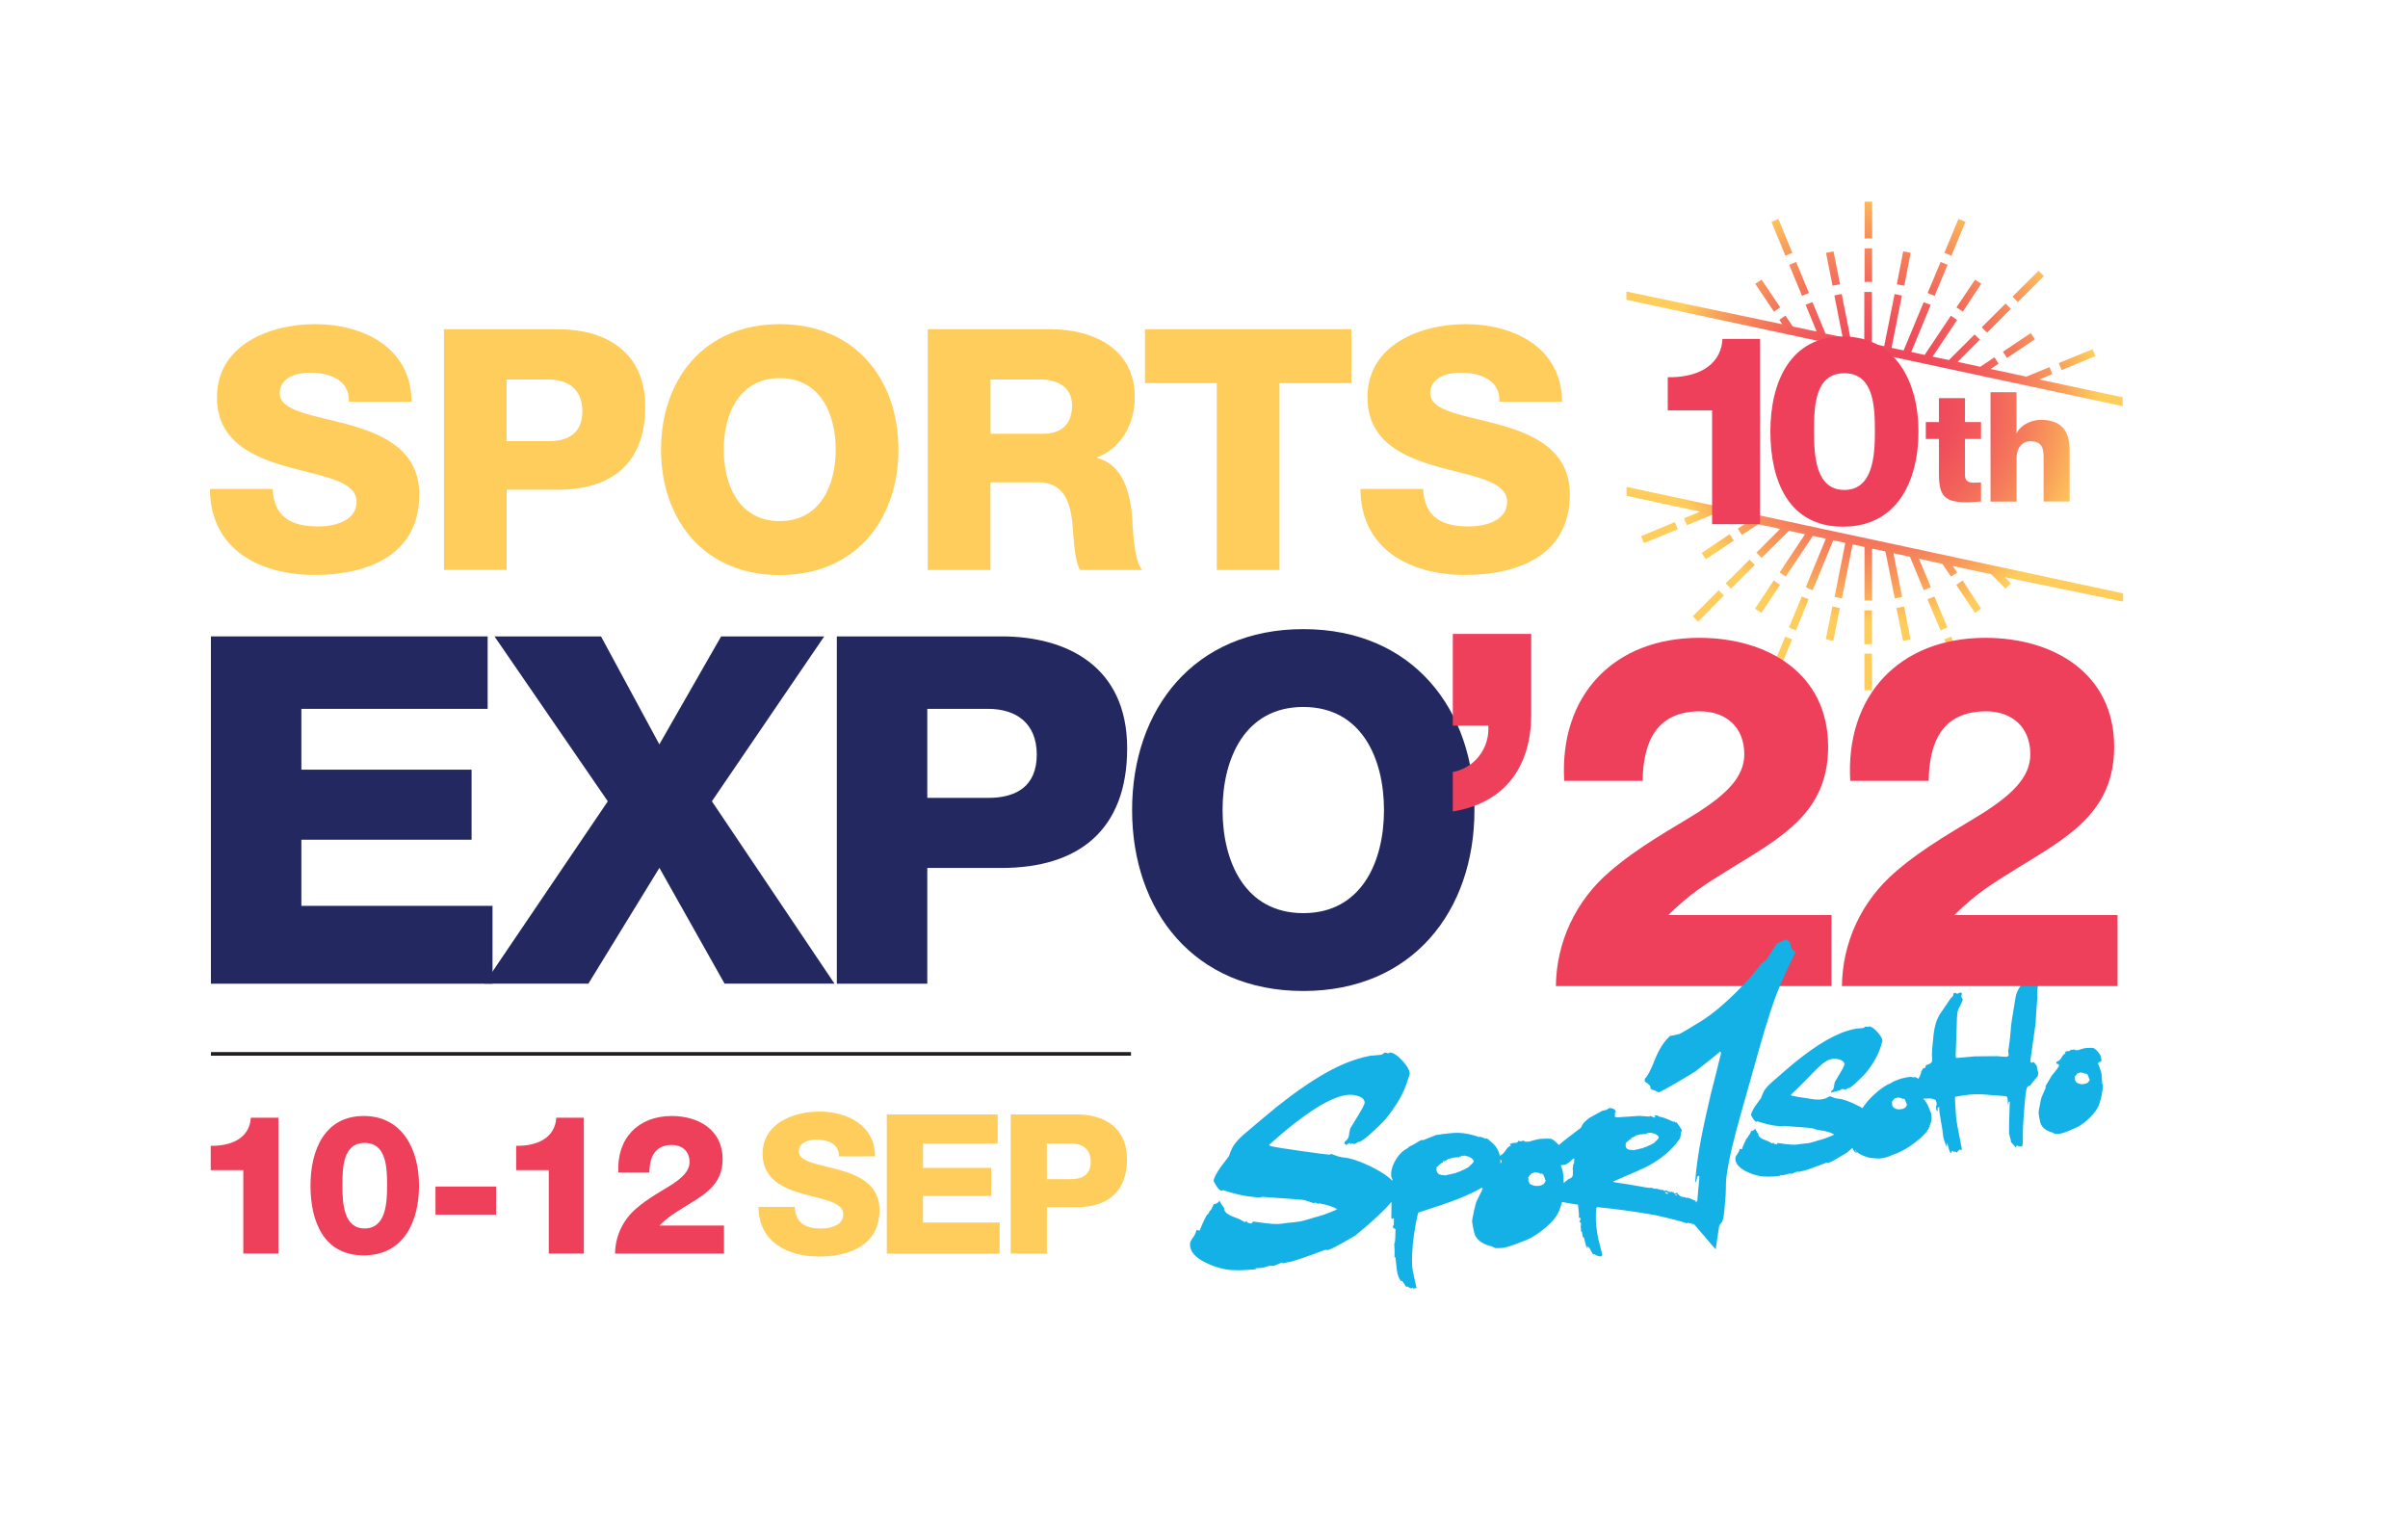 <?xml version="1.0" encoding="UTF-8"?><svg id="Layer_2" xmlns="http://www.w3.org/2000/svg" xmlns:xlink="http://www.w3.org/1999/xlink" viewBox="0 0 370.25 233.6"><defs><style>.cls-1{fill:none;stroke:#231f20;stroke-miterlimit:10;stroke-width:.56px;}.cls-2{fill:#fff;}.cls-3{fill:#ffcd5b;}.cls-4{fill:#ef405b;}.cls-5{fill:#14b1e7;}.cls-6{fill:#232960;}.cls-7{fill:url(#radial-gradient-2);}.cls-8{fill:url(#radial-gradient-3);fill-rule:evenodd;}.cls-9{fill:url(#radial-gradient);}</style><radialGradient id="radial-gradient" cx="289.03" cy="62.08" fx="289.03" fy="62.08" r="33.69" gradientTransform="matrix(1, 0, 0, 1, 0, 0)" gradientUnits="userSpaceOnUse"><stop offset="0" stop-color="#ef405b"/><stop offset=".18" stop-color="#ef435b"/><stop offset=".35" stop-color="#f04e5b"/><stop offset=".51" stop-color="#f2615b"/><stop offset=".67" stop-color="#f57c5b"/><stop offset=".83" stop-color="#f99e5b"/><stop offset=".98" stop-color="#fec75b"/><stop offset="1" stop-color="#ffcd5b"/></radialGradient><radialGradient id="radial-gradient-2" cx="289.03" cy="62.08" fx="289.03" fy="62.08" r="33.69" xlink:href="#radial-gradient"/><radialGradient id="radial-gradient-3" cx="289.03" cy="62.08" fx="289.03" fy="62.08" r="33.69" xlink:href="#radial-gradient"/></defs><g id="Logo_Text"><g><g><rect class="cls-2" width="370.25" height="233.6"/><g><g><g><g><g><path class="cls-9" d="M304.6,67.49h-2.47v5.55c0,.96,.56,1.18,1.43,1.18,.33,0,.68-.05,1.04-.05v2.94c-.73,.02-1.46,.12-2.19,.12-3.41,0-4.28-.99-4.28-4.31v-5.43h-2.02v-2.59h2.02v-3.69h4v3.69h2.47v2.59Z"/><path class="cls-7" d="M306.05,60.31h4v6.26h.05c.61-1.25,2.26-2.02,3.72-2.02,4.07,0,4.4,2.96,4.4,4.73v7.83h-4v-5.9c0-1.67,.19-3.36-2-3.36-1.51,0-2.16,1.27-2.16,2.61v6.66h-4v-16.8Z"/></g><path class="cls-8" d="M286.67,106.13v-5.63h1.16v5.63h-1.16Zm12.27-7.83c.35-.12,.71-.27,1.07-.41l2.17,5.19-1.08,.44-2.16-5.22Zm-26.6,4.78l2.15-5.19c.38,.14,.71,.29,1.06,.41l-2.14,5.22-1.07-.44Zm14.91-4.03c-.18,0-.38,0-.59-.03v-5.18c.2,.01,.41,.01,.59,.01s.4,0,.57-.01v5.18c-.18,.03-.4,.03-.57,.03Zm5.36-.51l-1.02-5.04c.4-.1,.79-.19,1.19-.23l.98,5.03c-.4,.11-.78,.18-1.15,.25Zm-11.88-.25l1.01-5.03c.38,.04,.75,.14,1.15,.23l-1,5.04c-.38-.07-.78-.14-1.16-.25Zm17.63-1.38l-2-4.78c.38-.11,.74-.27,1.07-.41l2,4.74c-.36,.18-.7,.34-1.07,.45Zm-23.29-.45l1.98-4.74c.34,.14,.71,.3,1.05,.41l-1.97,4.78c-.34-.11-.71-.27-1.07-.45Zm-14.79-1.71l3.98-4c.26,.3,.56,.55,.82,.81l-3.98,4.02-.82-.82Zm43.38-.53l-2.87-4.29c.34-.23,.64-.42,.98-.68l2.83,4.33c-.3,.23-.62,.42-.94,.64Zm-33.81-.64l2.88-4.33c.31,.26,.66,.45,.96,.68l-2.86,4.29c-.34-.22-.66-.41-.98-.64Zm56.57-31.12l-76.35-16.37v-1.27l23.96,5.03-.44-.67c.3-.23,.62-.44,.94-.66l1.12,1.68,3.68,.78-1.7-4.11c.34-.15,.68-.3,1.05-.42l2,4.84,2.64,.56-1.27-6.42c.37-.1,.74-.14,1.13-.23l1.37,6.92,2.1,.45v-7.69h1.16v7.94l1.9,.41,1.6-8.02c.39,.1,.75,.14,1.13,.23l-1.6,8.04,1.86,.4,3.08-7.41c.38,.12,.74,.27,1.08,.42l-2.99,7.23,2.06,.45,4.03-6.03c.33,.22,.63,.42,.96,.66l-3.77,5.63,2.51,.53,3.95-3.94c.27,.26,.55,.53,.82,.79l-3.43,3.43,3.49,.75,2.17-1.45c.23,.31,.42,.63,.64,.97l-1.22,.82,5.49,1.18,3.55-1.46c.14,.34,.31,.7,.45,1.05l-2.01,.85,12.82,2.74v1.38Zm0,30.04l-18.18-3.76,.94,.94c-.29,.29-.55,.56-.82,.82l-2.21-2.21-5.89-1.26,.68,1.01c-.33,.21-.63,.4-.96,.62l-1.33-1.97-3.59-.78,1.82,4.37c-.34,.19-.7,.31-1.08,.48l-2.13-5.15-2.54-.55,1.34,6.72c-.38,.07-.74,.15-1.13,.23l-1.44-7.22-2.06-.44v7.97h-1.16v-8.23l-1.83-.38-1.64,8.3c-.4-.08-.77-.16-1.13-.23l1.65-8.31-1.85-.4-3.17,7.68c-.37-.12-.71-.29-1.05-.48l3.08-7.45-2-.42-4.18,6.25c-.33-.22-.64-.41-.94-.62l3.92-5.89-2.47-.53-4.2,4.17c-.26-.25-.53-.53-.81-.81l3.65-3.65-3.38-.72-2.49,1.65c-.23-.3-.44-.64-.64-.97l1.53-1.03-5.36-1.15-3.98,1.65c-.18-.35-.31-.71-.46-1.07l2.46-1.01-11.3-2.43v-1.38l76.35,16.37v1.24Zm-61.09-2.81l3.68-3.64c.25,.29,.53,.53,.81,.81l-3.66,3.65c-.27-.26-.55-.53-.82-.82Zm-3.7-4.65l4.31-2.9c.2,.33,.44,.66,.66,.96l-4.3,2.88c-.23-.33-.45-.63-.66-.94Zm-9.29-2.6l5.19-2.17c.14,.38,.29,.72,.45,1.11l-5.21,2.12-.44-1.05Zm64.2-26.61l5.21-2.13,.44,1.05-5.19,2.15c-.16-.35-.3-.7-.45-1.07Zm-8.58-1.74l4.28-2.87c.22,.31,.42,.63,.64,.94l-4.29,2.88c-.22-.34-.42-.67-.63-.96Zm-3.25-3.77l3.66-3.65c.27,.26,.53,.55,.82,.81l-3.64,3.65c-.3-.26-.56-.52-.85-.81Zm-3.89-3.06l2.87-4.26c.33,.19,.64,.42,.94,.63l-2.83,4.29c-.34-.25-.64-.44-.98-.66Zm-28.06,.66l-2.88-4.29c.33-.2,.64-.44,.98-.63l2.86,4.26c-.3,.22-.64,.41-.96,.66Zm36.67-2.3l4.01-3.98,.83,.81-4.02,3.99c-.27-.3-.53-.57-.82-.82Zm-13.04-.57l2-4.78c.37,.15,.72,.3,1.07,.45l-2,4.77c-.33-.16-.68-.3-1.07-.44Zm-19.31,.44l-1.98-4.77c.36-.15,.72-.3,1.07-.45l1.97,4.78c-.34,.14-.71,.27-1.05,.44Zm14.57-1.78l.98-5.06c.37,.07,.75,.15,1.15,.22l-.98,5.06c-.4-.07-.79-.15-1.15-.22Zm-9.88,.22l-1.01-5.06c.38-.07,.78-.15,1.16-.22l1,5.06c-.4,.07-.76,.15-1.15,.22Zm5.51-.6c-.18,0-.38,.03-.59,.03v-5.17c.2-.01,.41-.01,.59-.01s.4,0,.57,.01v5.17c-.18,0-.4-.03-.57-.03Zm11.69-4.46l2.16-5.21,1.08,.45-2.17,5.21c-.36-.15-.71-.29-1.07-.45Zm-24.45,.45l-2.15-5.21,1.07-.45,2.14,5.21c-.35,.16-.7,.3-1.06,.45Zm12.77-2.68c-.18,0-.38,.03-.59,.03v-5.66h1.16v5.66c-.18,0-.4-.03-.57-.03Z"/></g><g><path class="cls-4" d="M256.43,63.11v-5.11c4.01,.08,8.14-1.39,8.42-5.89h5.76v28.49h-7.36v-17.5h-6.83Z"/><path class="cls-4" d="M272.21,66.34c0-7.6,3.07-14.6,11.16-14.6s11.61,6.99,11.61,14.6-3.27,14.64-11.61,14.64-11.16-7.03-11.16-14.64Zm16.07,0c0-3.72-.12-8.95-4.7-8.95s-4.66,5.23-4.66,8.95,.25,8.99,4.66,8.99,4.7-5.27,4.7-8.99Z"/></g></g><g><g><g><g><path class="cls-3" d="M41.92,75.19c.21,4.35,2.9,5.75,7,5.75,2.9,0,5.91-1.04,5.91-3.78,0-3.27-5.29-3.89-10.63-5.39-5.29-1.5-10.84-3.89-10.84-10.68,0-8.09,8.14-11.25,15.09-11.25,7.36,0,14.78,3.58,14.83,11.92h-9.64c.16-3.37-3.01-4.46-5.96-4.46-2.07,0-4.67,.73-4.67,3.16,0,2.85,5.34,3.37,10.73,4.87,5.34,1.5,10.73,3.99,10.73,10.68,0,9.38-7.98,12.39-16.12,12.39s-16.02-3.73-16.07-13.22h9.64Z"/><path class="cls-3" d="M68.25,50.62h17.58c6.9,0,13.38,3.16,13.38,11.92s-5.24,12.75-13.38,12.75h-7.93v12.34h-9.64V50.62Zm9.64,17.21h6.48c3.01,0,5.18-1.24,5.18-4.61s-2.23-4.87-5.18-4.87h-6.48v9.49Z"/><path class="cls-3" d="M119.89,49.84c11.66,0,18.25,8.55,18.25,19.29s-6.58,19.29-18.25,19.29-18.25-8.55-18.25-19.29,6.58-19.29,18.25-19.29Zm0,30.28c6.22,0,8.61-5.5,8.61-10.99s-2.39-10.99-8.61-10.99-8.61,5.5-8.61,10.99,2.38,10.99,8.61,10.99Z"/><path class="cls-3" d="M142.65,50.62h18.87c6.53,0,12.96,2.96,12.96,10.42,0,3.99-1.92,7.78-5.81,9.28v.1c3.94,.93,5.08,5.34,5.39,8.87,.1,1.56,.26,7,1.56,8.35h-9.54c-.83-1.24-.99-4.87-1.09-5.91-.26-3.73-.88-7.57-5.39-7.57h-7.31v13.48h-9.64V50.62Zm9.64,16.07h8.09c2.9,0,4.46-1.56,4.46-4.35s-2.18-3.99-4.87-3.99h-7.67v8.35Z"/><path class="cls-3" d="M207.77,58.91h-11.04v28.72h-9.64v-28.72h-11.04v-8.29h31.73v8.29Z"/><path class="cls-3" d="M218.82,75.19c.21,4.35,2.9,5.75,7,5.75,2.9,0,5.91-1.04,5.91-3.78,0-3.27-5.29-3.89-10.63-5.39-5.29-1.5-10.84-3.89-10.84-10.68,0-8.09,8.14-11.25,15.09-11.25,7.36,0,14.78,3.58,14.83,11.92h-9.64c.16-3.37-3.01-4.46-5.96-4.46-2.07,0-4.67,.73-4.67,3.16,0,2.85,5.34,3.37,10.73,4.87,5.34,1.5,10.73,3.99,10.73,10.68,0,9.38-7.98,12.39-16.12,12.39s-16.02-3.73-16.07-13.22h9.64Z"/></g><g><path class="cls-6" d="M32.43,97.85h42.55v11.14h-28.64v9.35h26.17v10.77h-26.17v10.17h29.39v11.97H32.43v-53.39Z"/><path class="cls-6" d="M93.45,123.2l-17.42-25.35h16.38l8.97,16.6,9.5-16.6h15.85l-17.27,25.35,18.85,28.04h-16.9l-10.02-17.8-10.92,17.8h-16l18.99-28.04Z"/><path class="cls-6" d="M128.67,97.85h25.35c9.95,0,19.29,4.56,19.29,17.2s-7.55,18.4-19.29,18.4h-11.44v17.8h-13.91v-53.39Zm13.91,24.83h9.35c4.34,0,7.48-1.79,7.48-6.66s-3.22-7.03-7.48-7.03h-9.35v13.69Z"/><path class="cls-6" d="M200.39,96.73c16.83,0,26.32,12.34,26.32,27.82s-9.5,27.82-26.32,27.82-26.32-12.34-26.32-27.82,9.5-27.82,26.32-27.82Zm0,43.67c8.97,0,12.41-7.93,12.41-15.85s-3.44-15.85-12.41-15.85-12.41,7.93-12.41,15.85,3.44,15.85,12.41,15.85Z"/></g></g><g><path class="cls-4" d="M223.38,97.47h12.06v12.59c-.08,7.58-3.79,13.35-12.06,14.71v-6.07c3.34-.61,5.69-3.64,5.46-7.13h-5.46v-14.11Z"/><path class="cls-4" d="M239.23,151.62c.08-6.75,3.03-13.12,8.27-17.6,4.55-3.94,9.71-6.67,13.8-9.25,4.02-2.65,6.9-5.23,6.9-8.8,0-4.1-2.73-6.6-6.83-6.6-6.83,0-8.72,4.93-8.8,10.69h-12.06c-.76-13.12,7.58-21.99,20.78-21.99,10.47,0,19.8,5.46,19.8,16.76,0,10.16-7.28,13.96-15.02,18.73-4.02,2.5-6.14,3.79-9.56,7.13h25.1v10.92h-42.4Z"/></g></g><g><path class="cls-5" d="M280.1,173.9s0,0-.02,0c0,0,.01,0,.02,0Z"/><path class="cls-5" d="M313.42,164.93s0,.02,0,.03c0-.05,0-.06,0-.03Z"/><path class="cls-5" d="M313.22,163.96s-.11-.13-.28-.39c-.11-.17-.22-.26-.34-.27-.03,0-.07,.02-.1,.05-.03,.04-.06,.06-.1,.06-.16-.01-.22-.18-.19-.51l.79-5.63s.01-.29,.04-.8c.02-.5,.04-.85,.06-1.04l.16-2.03c0-.11,0-.29,0-.53-.02-.25-.02-.4-.02-.45,.06-.73,.14-1.26,.23-1.58,.08-.18,.15-.3,.21-.35,.01-.14,.04-.3,.09-.48-.05-.19-.07-.36-.04-.49,.2-.31,.31-.48,.33-.51l-.09-.17c-.05,.16-.13,.24-.25,.23-.02,0-.17-.14-.46-.4-.2,.39-.31,.59-.33,.59-.03,0-.06-.02-.07-.05h-.05s-.57,.59-1.66,1.78c-.7,.79-1.11,1.57-1.24,2.35-.44,2.57-.69,4.18-.74,4.83v.16c-.05,.73-.14,1.6-.29,2.62-.06,.4-.1,.63-.12,.68,.07,.25,.09,.44,.08,.58-.02,.22-.21,.31-.57,.28-.03,0-.24-.02-.61-.05-.37-.03-.57-.04-.61-.05l-3.43,.03-2.72,.25c-.16-.01-.22-.15-.2-.42l.2-5.8c.04-.54,.08-.89,.12-1.03,.04-.15,.19-.46,.45-.93,.15-.34,.26-.62,.33-.84-.16-.15-.23-.33-.22-.55,0-.05,.02-.11,.05-.18,.03-.07,.05-.13,.05-.18-.11-.09-.21-.14-.28-.14-.03,0-.12,.03-.24,.1-.13,.07-.21,.11-.24,.1-.03,0-.08-.03-.12-.07-.05-.04-.09-.07-.12-.07l-.11,.03c-.05,.02-.11,.02-.18-.01-.05,.16-.08,.31-.09,.44-.15,.18-.27,.29-.34,.34-.88,1.27-1.42,2.06-1.62,2.37-.65,.96-1.02,2.36-1.12,4.21,0-.22-.04,.2-.13,1.26-.05,.62-.05,1.11-.01,1.47,.01,.08,.01,.16,0,.25-.02,.27-.14,.45-.37,.54-.22,.09-.43,.17-.6,.24-.02,.3-.1,.44-.22,.43h-.1s-.03-.05-.05-.05c-.09,.24-.2,.39-.32,.47-.03,.19-.05,.32-.06,.4-.13,.29-.25,.57-.38,.83h0c-.21-.17-.44-.27-.69-.28-.03,0-.04,.01-.04,.03,0,.02-.01,.03-.04,.03-.01,0-.07-.01-.17-.04-.1-.02-.16-.04-.19-.04-.42-.01-1.05,.11-1.88,.37-.4,.15-.69,.27-.88,.36-.11,.05-.19,.11-.23,.16-.85,.33-1.75,.94-2.72,1.84-.73,.68-1.32,1.37-1.77,2.08-.16-.1-.34-.2-.52-.3-1.39-.73-2.51-1.13-3.38-1.18-.15-.01-.37-.07-.64-.19-.28-.11-.43-.17-.45-.17-.04,0-.08,.02-.09,.04-.02,.02-.05,.04-.09,.04-.13,0-.67,.63-2.43,.38-1.77-.26-2.86-.44-3.27-.54-.09-.06-.14-.11-.14-.15,3.7-3.42,4.83-5.43,6.6-5.53,.34-.02,.7,.04,1.06,.18,.36,.14,.56,.36,.58,.66,0,.15-.22,.62-.69,1.4-.27,.45-.53,.9-.79,1.34-.09,.35-.13,.62-.14,.82-.07,.24-.16,.4-.28,.47-.11,.07-.17,.18-.16,.33l1.37-.35c.19-.14,.31-.21,.38-.22,.04,0,.07,.04,.07,.12l.12-.1c.13,.06,.22,.08,.26,.08,.04,0,.12-.04,.24-.11,.11-.07,.19-.11,.24-.11,.24-.01,.74-.4,1.51-1.16,.61-.58,1.02-1,1.24-1.27,1.14-1.45,1.88-2.79,2.23-4.02,.16-.51,.24-.78,.24-.82-.02-.36-.29-.82-.79-1.37-.5-.55-.93-.84-1.3-.86l-.12,.11c-.16-.06-.29-.08-.39-.07-.04,0-.1,.04-.17,.11-.07,.07-.12,.1-.14,.11-.49,.05-.88,.09-1.16,.1-.6,.12-1.04,.24-1.34,.34-2.6,.79-5.87,2.89-9.79,6.32-.67,.58-1.34,1.16-1.99,1.74-.57,.53-.94,.99-1.12,1.38-.18,.39-.29,.67-.32,.84-.3,.41-.59,.81-.89,1.22-.47,.72-.7,1.21-.68,1.46,.35,.69,.63,1.03,.84,1.02,.04,0,.06-.01,.06-.04,0-.02,.02-.03,.06-.04,.99,.33,1.84,.54,2.53,.65,.59,.09,1.05,.13,1.37,.11,.04,0,.08-.02,.13-.04,.02,0,.05,0,.1,0l2.86,.21c.76,.06,1.2,.1,1.32,.11,.12,.01,.33,.08,.63,.19,.3,.11,.47,.16,.51,.16,.04,0,.06-.02,.05-.03-.01-.02,0-.03,.05-.04,.25,.1,.37,.15,.35,.17,.02,0,.03-.01,.01-.03-.02-.04-.03-.06,0-.06,1.01,.2,1.65,.42,1.92,.66-.94,.42-1.72,.71-2.34,.85-.89,.29-1.48,.45-1.78,.47-1.03,.11-1.58,.17-1.64,.2-.06,0-.16,0-.29,.02-.34,.02-.87-.02-1.58-.11-.71-.1-1.05-.15-1.03-.15-.04,0-.08,.04-.11,.1-.03,.07-.06,.1-.11,.1-.11,0-.26-.04-.46-.13,.06-.07,.07-.11,.02-.13-.02,0-.06,.02-.11,.06-.05,.04-.1,.05-.14,.06-.02,0-.19-.1-.51-.29-.33-.13-.65-.26-.96-.39-.47-.25-.68-.51-.63-.77-.28-.37-.45-.65-.51-.84-.04,.13-.18,.26-.43,.38h-.03s-.02-.03-.07-.03c-.04,0-.11,.12-.2,.35-.09,.23-.19,.37-.3,.42-.01,.15-.11,.3-.29,.44-.36,.73-.6,1.28-.7,1.63-.11,0-.22-.02-.33-.08-.09,.35-.22,.64-.41,.88-.19,.24-.28,.49-.26,.74,.05,.71,.58,1.32,1.61,1.84,.67,.35,1.37,.59,2.1,.73,.73,.14,1.82,.13,3.25-.02-.06,0-.13-.02-.2-.08,.11,0,.28-.02,.52-.03,.24-.04,.36-.05,.39-.06,.02,0,.11-.03,.25-.08,.15-.05,.24-.08,.29-.08,.04,0,.12,0,.23-.01,.11,.01,.17,.02,.2,.02,.04,0,.19-.06,.44-.17,.25-.11,.4-.17,.44-.17,.04,0,.07,0,.08,.03,.01,.02,.04,.03,.08,.03,.04,0,.14-.03,.3-.07,.16-.04,.26-.06,.3-.07,.28-.02,1.54-.45,3.77-1.3,.04,0,.07,0,.07,.03,0,.02,.02,.03,.07,.03,.22-.01,.75-.27,1.6-.78,.46-.26,.91-.53,1.34-.79,.31-.26,.59-.51,.87-.75,.17,.45,.37,.71,.59,.76,.04-.08,.08-.12,.11-.12,.21,.2,.57,.41,1.08,.61,.51,.2,.9,.3,1.17,.31,.03,0,.19,.01,.5,.04,.3,.02,.47,.03,.5,.04,.28,0,.72-.06,1.3-.2,.48-.17,.81-.3,.99-.4,.82-.25,1.72-.71,2.71-1.38,.99-.67,1.84-1.42,2.55-2.24,0-.01,0-.09,0-.21,.05,0,.09,0,.12,.02,.35-.74,.52-1.33,.54-1.75,0-.31-.02-.6-.08-.88-.12-.19-.19-.37-.23-.54-.3-.78-.63-1.33-.98-1.64,.1,0,.2,0,.29,0,.45-.02,.76-.02,.91-.01,.09,0,.25,.05,.48,.12,.09,0,.15,.08,.19,.22,0-.05,.03-.12,.07-.2,.02,.19,.07,.41,.16,.67-.19,.59-.15,.97,.12,1.16,.01-.16,0-.34,0-.53,.16-.1,.23-.15,.19-.15,.07,0,.08,.02,.05,.04,0,.46,.09,1.2,.28,2.21,.19,1.01,.29,1.67,.3,1.97,.02,.41,.21,1.05,.57,1.93,.04-.3,.07-.51,.08-.65,.08,.33,.17,.65,.26,.96,.12,.42,.24,.63,.36,.64,.09-.24,.14-.37,.16-.4,.03,.03,.09,.07,.18,.14,.09,.06,.15,.11,.18,.14,0-.11,.04-.16,.09-.16l.24,.22c.02-.05,.1-.15,.24-.29,.14-.14,.23-.21,.26-.21,.02,0,.05,.02,.11,.07,.06,.04,.1,.07,.14,.07l.02-.28s-.09-.6-.33-1.74c-.26-1.27-.43-2.21-.51-2.81-.14-1.75-.2-2.88-.2-3.4,1.69-.33,3.08-.46,4.16-.38l3.59,.27c.22,.02,.34,.18,.36,.5,.02,.32,.03,.62,.04,.92,.03-.11,.05-.23,.08-.36,.03-.13,.1-.22,.2-.27-.1,2.72-.13,4.37-.11,4.94,.02,.16,.08,.39,.17,.67,.09,.28,.13,.5,.12,.66,.49,.53,.75,.81,.77,.84,.03-.22,.1-.32,.21-.31,.03,0,.07,.03,.1,.07,.03,.04,.06,.07,.1,.07,.02,0,.09,0,.23,.02,.14-.02,.24-.02,.31-.02,.07-.27,.11-.52,.11-.77-.02-1.31,.03-2.69,.15-4.12,.08-1,.12-1.56,.13-1.67,.05-.43,.1-.87,.13-1.3,.06-.6,.15-1.01,.26-1.25,.19-.18,.33-.26,.44-.25,.52-.67,.91-1.15,1.18-1.43,.05-.29,.07-.46,.09-.51-.01-.06-.05-.19-.12-.41-.08-.26-.11-.45-.08-.56Zm-27.93,12.97v-.11c.09,.1,.15,.19,.18,.26-.12,0-.18-.06-.18-.15Zm7.93-7.13c-.04,.06,0,.13-.06,.18h0s-.02,.12-.07,.12c-.04,.03-.03,.08-.05,.11,.01,0-.04-.01-.05,.02,0,0,0,.07-.04,.07-.03,0-.07,.04-.1,.06h.01c-.14,.07-.29,.16-.41,.15,.02-.04-.03,.05,0,0h-.05s-.04,.09-.08,.04c0-.04-.04,.02-.03-.02-.12,.07-.18-.03-.32,.04h-.02v.02s-.07,.01-.06-.02h0s-.03-.02-.04-.03c0,.01,0,.02,0,.02,0,0-.01,0-.03,.01-.05-.04-.12-.01-.16-.06l-.02,.02c-.05-.05-.17,0-.2-.09-.1-.04-.17-.06-.27-.12-.04-.04-.11-.1-.1-.16-.02-.04-.04-.07-.06-.09-.02-.02-.04-.05-.06-.08,.05,0-.01-.05,0-.08-.04,.01,0-.05-.04-.05h.02v-.12h0s0-.01,0-.03l-.03-.02h.03s0,0,0-.02h.01s0-.05-.03-.05c0-.01,.02,0,.02-.02,0-.02-.02,0-.03,0,.01-.02,.03-.02,.02-.06v.02s.04-.03,.01-.07h-.04v.02l-.02-.06s.01,0,.02,0c0-.04,.03-.03,0-.06h.03l-.02-.03s.04,.03,.06,0l.02-.03h-.03s.06,0,.04-.05h.02s-.03-.02,0-.03v.02s.03-.06,.05-.09c.01-.03,.03-.05,.06-.07h0s.04-.03,.05-.04h0l.03-.04h.01l.02-.02h0s.05-.02,.07-.04h-.01s-.01-.05-.02-.08c.02-.01,0-.03,.04-.03,0,.02,0,.02,0,.03,.03-.03,.02-.02,.03-.06,0,.04,.02,.06,.06,.06,.06-.03,.05-.07,.1-.06l.04,.03s0-.05,.03-.04c.05,0,0-.02,.04-.02h0s.03,0,.05,0l.03-.02s.03,0,.04,0v-.03c.05,.02,.12,.03,.18,.03,0,.02,.03,0,.05,0h0c.1,.01,.1,0,.2,0l.02-.02s0,.04,.01,.04c.02,0,.05,0,.08,0h0s-.12,.01-.15,.01v.02l.04,.02v-.03c.06,.03,.09,.01,.12,.02,.02,0,.04,0,.04-.02h0s.03,.03,.06,.05h-.03l.03,.03s.02-.06,.07,0v.03s.07,.03,.09,.05v-.04l-.02-.04s.07,.04,.11,.04c0,0,0,0,0,.02h.03s.03-.02,.04-.05h0s.04,.01,.06,.04c.02,.03,.05,.06,.06,.06,0,0,0-.03,0,0,0,0,0-.02,0-.03,.02,.01,0,.02,.04,.07,.03-.02,.06,.04,.08,.06,0,0,0,.02-.02,.01v.04s.02-.04,.03-.01c0,.03-.03,.02,0,.07,0,.01,.02,.03,.03,.04,0,0,.15,.29,.16,.46,.03,.03,.06,.07,.06,.07h0Z"/><path class="cls-5" d="M271.56,157.68c.43-1.47,.8-2.64,1.12-3.5,.59-1.8,1.72-4.4,3.4-7.8-.23-.2-.43-.37-.59-.49-.16-.45-.26-.8-.29-1.04-.23-.16-.41-.31-.53-.43-.63,.29-1.1,.49-1.41,.61-.47,.61-.8,1.13-1,1.54-.35,.49-.59,.84-.7,1.04-.31,.25-.55,.41-.7,.49-.9,1.27-2.19,2.74-3.87,4.42-2.11,2.09-3.99,3.62-5.63,4.61-1.8,1.11-2.84,1.72-3.11,1.84-.63,.16-1.11,.27-1.47,.31-.94,.86-1.72,2.09-2.35,3.69-.63,1.6-1.13,2.56-1.53,2.89v.43c.35,.21,.63,.43,.82,.68,.04,.25,.07,.39,.09,.43,.02,.04,.07,.08,.15,.12,.43,.12,.7,.23,.82,.31,.12,.08,.2,.12,.23,.12,.16,0,1.11-.51,2.88-1.54,1.53-.9,2.44-1.45,2.76-1.66,1.76-1.35,3.03-2.37,3.82-3.07l.18,.18c-.9,3.65-1.41,5.67-1.53,6.08-1.02,4.38-2.14,9.09-2.49,13.96,0-.08,.22-.23,.3-.76,.04-.33,.15-.28,.31-.36,.04,.08,.05,.01,.05,.3,0,.04-.06,.7-.18,1.97-.05,.64-.1,1.2-.14,1.68-.91-.38-1.43-.58-1.57-.59-.04,0-.06,0-.06,.03,0,.02-.02,.03-.06,.03-.04,0-.08-.03-.12-.09-.04-.05-.07-.09-.08-.11,0,.06-.02,.09-.04,.09-.04,0-.12-.02-.23-.05-.11-.03-.19-.04-.23-.05-.16-.01-.4-.18-.7-.51,.04-.04,.07-.08,.07-.12-.02,0-.06,.01-.13,.04-.06,.03-.11,.04-.14,.04-.03,0-.05,.01-.06,.04-.01,.03-.04,.04-.08,.04-.06,0-.14-.06-.23-.17,.02-.02,.03-.05,.04-.09l-.34-.03c-.06,.04-.16,.05-.28,.04-.12-.01-.31-.1-.56-.26l-.22,.11s-.1-.03-.16-.09c-.07-.06-.12-.09-.16-.09h-.09s-.05,.02-.09,.02c-.04,0-.16-.03-.35-.09-.19-.05-.31-.08-.35-.09-.02,0-.07,0-.15-.01-.06,.02-.11,.02-.15,.02-.04,0-.13-.03-.27-.08-.14-.05-.22-.08-.24-.08-.04,0-.1,0-.18-.01-.06,.02-.11,.02-.16,.02-.29-.02-.77-.1-1.46-.23-1.45-.27-2.53-.44-3.22-.52-.57-.08-.87-.16-.9-.22,3.09-1.31,4.92-2.13,5.49-2.45,2.11-1.16,3.72-2.57,4.83-4.23,.09-.36,.12-.6,.08-.72,0-.04,.03-.12,.09-.24,.06-.12,.09-.2,.09-.24,0-.06-.26-.48-.8-1.25l-.13,.11-.2-.23-.13,.08c-1.13-.53-1.86-.8-2.21-.8-.17-.13-.31-.21-.41-.21-.08,0-.27,.03-.56,.11h.28c.04,.05,.06,.1,.08,.12-.02,.02-.04,.04-.05,.06-.01,.02-.03,.04-.05,.06-.14-.03-.35-.12-.63-.26-.04,0-.09,.01-.14,.05-.05,.04-.09,.05-.11,.05l-1.47-.11-3.4,.23c-.18-.05-.31-.08-.39-.09,.04-.32,.06-.55,.05-.7h.18c-.09-.09-.16-.21-.19-.34-.13-.17-.41-.27-.84-.31-.04,0-.11,.04-.21,.12-.1,.08-.17,.13-.21,.15-.29,.08-.52,.13-.69,.16-.7,.39-1.26,.7-1.66,.91-.41,.21-.82,.55-1.24,1-.19,.29-.31,.52-.39,.7-.87,.67-1.75,1.34-2.64,2.02-.27,.22-.52,.43-.74,.64-.58-.62-1.01-.94-1.29-.97-.28-.03-.79-.02-1.54,.02-.22,.01-.57,.09-1.05,.22-.48,.14-.73,.21-.75,.21-.26,.01-.46,.01-.6,0-.02-.02-.06-.05-.12-.1-.06-.05-.1-.07-.12-.07-.04,0-.1,.02-.18,.06-.08,.03-.14,.05-.18,.05-.11,0-.26-.02-.44-.07,.01,.2-.18,.31-.57,.33-.04,0-.08,0-.1,0-.02-.02-.05-.03-.07-.03,.02,0-.16,.07-.55,.21,0,.04,.03,.08,.09,.12,.06,.04,.1,.07,.12,.08-.28,.08-.58,.35-.9,.84-.24,.36-.52,.61-.83,.75-.16-.75-.51-1.38-1.07-1.9-.58-.52-.89-.78-.94-.78-.02,0-.04,0-.06,.03-.02,.02-.05,.03-.1,.03-.32-.11-.63-.23-.95-.36,.08,.08,.08,.12,0,.12-1.2-.42-2.27-.64-3.21-.67-.68-.02-1.86,.09-3.53,.35-.06,.02-.4,.15-1,.41-.6,.25-.93,.38-.97,.38-.04,0-.06-.01-.06-.03,0-.02-.01-.03-.03-.03-.15,0-.61,.24-1.4,.74-.3,.15-.53,.27-.68,.34-.07,.08-.11,.14-.13,.18-.69,.32-1.29,.87-1.79,1.66-.5,.79-.77,1.53-.79,2.23,0,.22-.01,.35-.01,.39,.02,.06,.06,.18,.12,.35,.06,.17,.09,.27,.09,.29,0,.02,0,.06-.02,.11-.59-.61-1.5-1.25-2.75-1.9-2.05-1.06-3.72-1.63-5.01-1.71-.23-.02-.54-.11-.95-.27-.41-.16-.63-.24-.66-.24-.06,0-.11,.02-.14,.05-.03,.03-.08,.05-.14,.06-.19,.01-1.6-.17-4.22-.54-2.62-.37-4.24-.63-4.86-.78-.13-.09-.2-.16-.2-.22,5.54-4.96,9.62-7.51,12.24-7.67,.51-.03,1.04,.05,1.58,.25,.54,.2,.83,.52,.85,.95,.01,.22-.33,.89-1.03,2.03-.41,.65-.8,1.3-1.18,1.94-.13,.51-.2,.9-.22,1.18-.11,.35-.25,.58-.42,.68-.17,.1-.25,.26-.24,.48l.25,.22c.28-.2,.46-.31,.56-.31,.06,0,.1,.06,.11,.18l.18-.15c.2,.08,.33,.12,.39,.12,.06,0,.18-.06,.35-.16,.17-.1,.29-.16,.35-.16,.35-.02,1.1-.58,2.26-1.68,.91-.83,1.53-1.45,1.86-1.84,1.7-2.1,2.82-4.04,3.35-5.82,.24-.73,.37-1.13,.36-1.19-.03-.53-.42-1.19-1.15-1.99-.74-.8-1.38-1.21-1.93-1.24l-.18,.15c-.23-.08-.42-.12-.58-.11-.06,0-.15,.06-.26,.16-.11,.1-.18,.15-.21,.15-.73,.08-1.31,.13-1.72,.15-.89,.18-1.55,.34-1.99,.5-3.88,1.14-8.75,4.2-14.61,9.17-1.01,.84-2,1.68-2.98,2.52-.85,.77-1.41,1.44-1.68,2-.27,.56-.43,.97-.48,1.22-.45,.59-.89,1.18-1.34,1.77-.71,1.04-1.05,1.75-1.03,2.12,.51,1,.92,1.49,1.24,1.47,.06,0,.1-.02,.09-.05,0-.03,.03-.05,.09-.05,1.47,.47,2.73,.79,3.76,.94,.87,.13,1.55,.19,2.03,.16,.06,0,.13-.02,.19-.06,.03,0,.08,0,.14,0l4.25,.3c1.13,.09,1.78,.14,1.96,.16,.18,.02,.49,.11,.93,.27,.44,.16,.7,.24,.76,.23,.06,0,.09-.02,.07-.05-.02-.03,0-.05,.07-.05,.43,.16,.59,.25,.5,.25,.06,0,.08-.02,.05-.05-.04-.06-.04-.09,0-.09,1.49,.28,2.44,.6,2.85,.95-1.41,.62-2.57,1.03-3.49,1.24-1.32,.42-2.21,.65-2.65,.68-1.53,.16-2.34,.25-2.44,.29-.1,0-.24,.01-.43,.03-.51,.03-1.29-.02-2.34-.16-1.05-.14-1.56-.21-1.53-.21-.06,0-.12,.05-.16,.15-.04,.1-.1,.15-.16,.15-.16,0-.39-.05-.69-.19,.09-.1,.1-.16,.04-.19-.03,0-.09,.03-.16,.08-.08,.05-.15,.08-.21,.08-.03,0-.28-.14-.75-.42-.49-.19-.97-.38-1.43-.57-.7-.36-1.01-.73-.93-1.11-.42-.54-.67-.94-.75-1.22-.05,.19-.27,.38-.64,.55h-.05s-.03-.04-.1-.04c-.06,0-.17,.17-.31,.51-.14,.34-.29,.54-.44,.61-.02,.22-.17,.43-.44,.64-.55,1.06-.9,1.85-1.06,2.36-.16,0-.32-.03-.49-.11-.13,.51-.34,.93-.62,1.28-.28,.34-.41,.7-.39,1.08,.06,1.03,.85,1.91,2.37,2.66,.99,.5,2.03,.85,3.12,1.05,1.09,.2,2.7,.19,4.83-.04-.1,0-.19-.04-.3-.12,.16,0,.42-.03,.77-.05,.35-.05,.54-.08,.57-.08,.03,0,.16-.04,.38-.12,.22-.08,.36-.12,.43-.12,.06,0,.18-.01,.34-.02,.16,.02,.26,.03,.29,.03,.06,0,.28-.09,.66-.25,.37-.16,.59-.25,.66-.25,.06,0,.1,0,.12,.04,.02,.03,.06,.04,.12,.04,.06,0,.21-.04,.45-.1,.24-.06,.39-.09,.45-.1,.42-.03,2.29-.65,5.61-1.89,.06,0,.1,.01,.1,.04,0,.03,.03,.04,.1,.04,.32-.02,1.11-.4,2.39-1.13,.68-.38,1.35-.77,2-1.15,2.68-2.2,4.51-3.92,5.52-5.15-.01,.8-.01,1.39-.01,1.78l-.02,.72s.12,.05,.22,.16c0-.1,.05-.15,.13-.15l.06,.09-.03,.99c-.26,.21-.17,.42,.27,.61l-.04,1.35c-.01,.46-.07,.77-.16,.93,.06,.68,.08,1.35,.04,1.99,.06,.04,.11,.07,.16,.09,.07,.62,.13,1.26,.2,1.9,.12,.83,.35,1.41,.68,1.74,.02-.04,.05-.06,.1-.06,.04,0,.16,.15,.34,.45,.18,.3,.31,.47,.37,.51,.04-.06,.1-.09,.16-.09,.21,.16,.41,.27,.6,.32l.13-.15c.12,.1,.21,.16,.25,.16l.39-.11c-.19-.87-.38-1.74-.56-2.6-.11-.65-.15-1.41-.12-2.29,.06-2,.37-4.23,.93-6.68,2.8-.9,4.77-1.57,5.91-2.02,1.7-.66,3.02-1.29,3.97-1.88l-.1,.15c.11,0,.16,.03,.14,.11-.43,.87-.75,1.52-.96,1.96-.06,.12-.18,.61-.37,1.44-.2,.9-.3,1.45-.29,1.65,0,.08,.08,.47,.21,1.17,.1,.48,.21,.84,.34,1.07,.47,.76,1.29,1.27,2.46,1.53,.02,0,.12,.05,.29,.14,.17,.09,.28,.14,.32,.13,.04,0,.22,0,.53,0,.31-.02,.48-.03,.53-.03,.53-.03,1.76-.44,3.7-1.23,.94-.39,1.95-1.05,3-1.96,1.05-.91,1.74-1.79,2.04-2.62,.18-.48,.31-.89,.41-1.25,.16,.03,.32,.06,.49,.09,.67,.11,1.32,.22,1.97,.33,.13,1.02,.17,1.7,.13,2.02,.15-.03,.23-.01,.24,.05,0,.14,.01,.24,0,.31-.09,.07-.15,.12-.19,.14,.13,.13,.23,.25,.28,.36,0,.02,0,.05,0,.09-.03,.18-.05,.34-.04,.48,.03,.18,.04,.29,.04,.31-.01,.14-.02,.24-.02,.3,.08,.03,.14,.08,.17,.16,.04,.27,.08,.53,.13,.8h.03s.06-.02,.12-.02c.14,.58,.29,1.16,.45,1.74,.03-.18,.05-.31,.06-.39,.12,.07,.17,.16,.16,.26l.09-.02s.07,0,.09,0c.18,.4,.37,.76,.6,1.08,.07-.06,.12-.08,.16-.08,.04,0,.11,.04,.21,.12,.1,.08,.16,.12,.19,.12,.03,0,.11,.02,.24,.06,.13,.04,.2,.06,.23,.06,.22,.02,.34-.08,.36-.28,0-.02-.11-.45-.33-1.29-.23-.84-.36-1.44-.42-1.81-.25-1.54-.31-2.91-.16-4.12,.07-.06,.19-.08,.37-.06l2.38,.27c2.15,.26,4.27,.58,6.38,.96,1.47,.33,2.57,.6,3.29,.79,.14,.03,.43,.11,.87,.25,.38,.13,.58,.2,.6,.2,.04,0,.07-.01,.09-.04,.02-.03,.05-.04,.1-.04,.04,0,.2,.04,.47,.11,.27,.07,.42,.11,.44,.11,.01,0,.03,0,.04,0l3.31,3.87s.4-2.74,.51-3.4c.11-.66,.34-.48,.57-1.07,.23-.6,.37-2.86,.37-2.86,.17-1.41,.09-2.67,.16-3.41,.35-3.11,1.34-6.83,2.43-10.68,2.43-8.64,3.66-12.98,3.7-13.02Zm-21.61,18.15v.09s0-.04,0-.08c0-.04,0-.08,0-.08,.02-.03,.02,0,.03,0,.02-.08,.06-.05,.04-.11h.04v-.05s.03,.07,.09,.02l.05-.05-.04-.02s.09,.01,.08-.05l.03,.02s-.03-.06,.02-.07v.03c.09-.09,.13-.19,.24-.23h0s.08-.05,.1-.06h-.01l.06-.05,.02,.02,.04-.04v.02c.07-.01,.1-.05,.13-.09h-.02s0-.07-.02-.11c.04-.02,0-.05,.06-.06,0,.02,0,.03,.01,.04,.05-.05,.03-.02,.05-.09-.01,.05,.03,.08,.09,.07,.1-.05,.09-.11,.17-.12l.06,.03s.01-.08,.05-.07c.09-.02,0-.03,.07-.05h0s.05-.03,.09-.04l.04-.04c-.01-.05,.05-.02,.07-.02v-.04c.09,0,.21-.02,.31-.05,.02,.02,.05,0,.08-.02h-.02c.19-.04,.19-.04,.37-.1l.02-.04s.03,.05,.05,.05c.04,0,.09-.04,.14-.05h0c-.09,.04-.21,.09-.28,.11v.03h.09v-.04c.12,.01,.15-.03,.21-.04,.04,0,.07-.03,.07-.05h0c.05,0,.08,0,.14,.01l-.06,.02,.07,.02c.05,0,0-.08,.13-.04l.04,.03s.12-.01,.18,0l-.1-.09c.07,0,.16,0,.21-.04,0,0,0,.02,.02,.03l.03-.02h.03s0-.05,.01-.09h0s.24,.03,.29,0c-.01,0-.04-.03,0-.01,0,0-.03-.01-.04-.02,.04,0,.04,.01,.13,.03,.01-.05,.12-.02,.18-.02,0,0,.03,.02,0,.03l.08,.03s-.05-.04,.01-.03c.05,.02,0,.05,.1,.05,.06,.02,.12-.02,.17,.01,.05,0,.24,.14,.28,.11v.02s.04,.02,.06,.02h0s.02,0,.02-.01l.31,.24s.05,.05,.07,.09c.04,.08,.06,.17,.06,.17h0c-.08,.12-.09,.25-.2,.31h0s-.05,.03-.08,.08c-.03,.05-.07,.1-.1,.09-.08,.04-.09,.12-.13,.17,.02-.01-.05-.02-.08,.03-.01,.01-.03,.11-.08,.12-.06,0-.12,.07-.18,.1h.02c-.24,.13-.49,.3-.72,.35,.02-.07-.04,.08-.01,0l-.08,.03s0,0,0,0c-.04,.04-.06,.13-.14,.09-.02-.05-.07,.05-.06,0-.2,.17-.35,.07-.56,.24h-.04l.03,.03s-.12,.06-.13,.02h0s-.06-.01-.1-.02c0,.02,.02,.02,.02,.02,0,0-.02,.01-.04,.03-.12-.02-.22,.07-.31,.04l-.02,.04c-.12-.02-.26,.12-.39,.06-.18,.05-.29,.08-.47,.12-.1,0-.25,.02-.3-.04-.15-.04-.23,.02-.37-.01,.04-.06-.09-.03-.13-.08-.01,.06-.11-.05-.16-.02v-.03l-.03-.02s-.05-.04-.08-.06c-.06-.04-.09-.11-.09-.11h.02s-.03-.02-.04-.06l-.06-.03h.05s-.02-.04-.03-.05c0,0,.01,0,.02,0,0-.02,0-.03-.01-.05,0-.05-.03-.08-.06-.08,0-.03,.03-.02,.02-.05,0-.04-.02-.01-.03,0,.02-.06,.03-.07,.04-.17v.04c0-.06,.06-.08,.05-.18l-.05-.03Zm-23.34,2.69c-.09,.14-.1,.29-.23,.36h0s-.06,.04-.09,.09c-.03,.05-.07,.11-.11,.1-.09,.05-.1,.13-.15,.19,.02-.01-.06-.03-.09,.03-.02,.01-.03,.12-.09,.13-.07,0-.13,.08-.2,.11h.02c-.27,.14-.55,.34-.8,.39,.02-.08-.04,.09-.02,0l-.09,.03s0,0,0,.01c-.04,.04-.07,.14-.16,.1-.02-.05-.08,.05-.06,0-.22,.19-.39,.08-.63,.26h-.05l.03,.04s-.14,.07-.14,.02h0c0-.05-.07-.01-.11-.02,0,.02,.02,.02,.02,.03,0,0-.02,.01-.04,.03-.13-.02-.24,.08-.34,.04l-.03,.04c-.14-.02-.29,.13-.43,.07-.2,.05-.33,.09-.53,.14-.11,0-.27,.03-.34-.04-.17-.04-.26,.02-.41-.01,.04-.07-.1-.04-.15-.09-.01,.07-.12-.05-.18-.03l.02-.04-.04-.03s-.06-.04-.09-.07c-.07-.05-.1-.12-.11-.12h.02s-.04-.03-.05-.07l-.07-.04h.05s-.02-.04-.03-.05c0,0,.01,0,.02,0,0-.02,0-.04-.01-.05,0-.05-.03-.09-.07-.09,0-.03,.03-.02,.02-.05,0-.05-.03-.01-.04,0,.02-.07,.04-.07,.04-.19v.05c0-.07,.07-.09,.05-.2l-.06-.03v.1s0-.04-.01-.09c0-.05,0-.09,0-.09,.02-.03,.02,0,.04,0,.02-.09,.07-.06,.05-.12l.04,.02v-.07s.04,.08,.1,.02l.05-.05-.05-.02s.1,.01,.09-.06l.03,.02c.05-.03-.03-.06,.03-.08v.04c.11-.1,.14-.22,.26-.25h0s.09-.05,.11-.07h-.01l.07-.06,.02,.02,.05-.04v.02c.07-.01,.11-.05,.15-.1h-.02s-.01-.08-.02-.12c.04-.02,0-.05,.07-.06,0,.03,0,.03,.01,.05,.05-.06,.03-.03,.06-.1-.01,.06,.04,.09,.1,.08,.11-.06,.1-.12,.19-.13l.07,.03s.01-.09,.05-.07c.1-.02,0-.03,.08-.05h0s.06-.03,.1-.04l.05-.04c-.01-.06,.05-.02,.08-.03v-.05c.1,0,.23-.02,.35-.06,.02,.02,.06,0,.09-.03h-.02c.22-.04,.22-.05,.41-.11l.03-.05s.03,.06,.05,.06c.04,0,.1-.04,.16-.06v.02c-.1,.03-.23,.09-.31,.11v.03h.1v-.05c.13,.01,.17-.03,.24-.05,.05-.01,.08-.04,.08-.06h0c.06,0,.09,.01,.16,.01l-.07,.02,.08,.02c.06,0,0-.09,.14-.05l.05,.03s.13-.01,.21,0l-.11-.1c.08-.01,.18,0,.24-.04,0,0,0,.02,.02,.03l.04-.03h.03s0-.06,.01-.1h0c0-.05,.27,.03,.32,0-.02,0-.04-.03,0-.01,0-.01-.03-.02-.04-.02,.04,0,.04,.02,.14,.03,.02-.06,.13-.02,.21-.02,0,.01,.04,.03-.01,.03l.09,.03s-.06-.05,.01-.03c.06,.02,0,.05,.11,.06,.07,.02,.14-.03,.19,.01,.06,0,.27,.16,.31,.13v.03s.04,.02,.06,.02h0s.02,0,.02-.01l.35,.27s.05,.06,.08,.11c.05,.09,.06,.19,.06,.19h0Zm4.1,.39s0-.05,0-.07c0-.19,0-.37-.01-.54,.12,.04,.19,.12,.2,.25,0,.06-.06,.18-.19,.36Zm6.96,2.53c-.04,.07,0,.15-.07,.21h0s-.03,.14-.08,.14c-.05,.03-.03,.09-.06,.13,.01-.01-.04-.02-.05,.03,0,0,0,.08-.04,.09-.04,0-.08,.05-.12,.07h.01c-.16,.09-.33,.18-.48,.17,.02-.05-.03,.06,0,0h-.06s-.05,.1-.1,.05c0-.04-.05,.02-.03-.02-.14,.09-.22-.03-.37,.04h.01l-.04-.02v.04s-.08,.01-.07-.02h0s-.03-.03-.05-.04c0,.02,0,.02,0,.02h-.03c-.06-.04-.15,0-.19-.06l-.03,.02c-.06-.05-.2,0-.24-.1-.12-.04-.2-.07-.31-.14-.05-.05-.13-.12-.11-.18-.02-.05-.04-.08-.07-.11-.03-.03-.05-.05-.07-.1,.06,0-.01-.06,0-.09-.05,.02,0-.05-.05-.06h.03s-.01-.14,0-.14h0s0-.01,0-.03l-.04-.02h.04s0-.01,0-.02h.01s0-.06-.03-.06c0-.01,.03,0,.02-.02,0-.02-.02,0-.03,0,.01-.03,.03-.03,.03-.07v.02s.05-.04,.02-.08h-.05v.03l-.02-.07s.01,0,.03,0c-.01-.04,.03-.03,0-.07h.03l-.02-.03s.04,.04,.07,0l.02-.03h-.04s.07,0,.05-.05h.03s-.04-.02,0-.04l.02,.02s.03-.08,.04-.11c.01-.03,.03-.06,.07-.08h0s.05-.04,.06-.05h0l.04-.04h.02l.02-.02h0s.06-.02,.08-.05h-.02s-.01-.06-.02-.09c.03-.01,0-.04,.04-.04,0,.02,0,.02,.01,.04,.03-.04,.02-.02,.03-.07,0,.04,.03,.07,.07,.07,.07-.03,.06-.08,.12-.07l.04,.03s.01-.06,.03-.05c.06,0,0-.03,.05-.03h0s.04,0,.06-.01l.03-.02s.03,0,.05,0v-.03c.06,.02,.14,.03,.21,.03h0s.03,.01,.05,0h-.01c.12,.01,.12,0,.23,.01l.02-.03s0,.05,.02,.05c.02,0,.06,0,.09,0h0c-.06,0-.14,.02-.18,.01v.03l.04,.02,.02-.03c.06,.04,.09,.02,.12,.02,.03,0,.05,0,.05-.02h0s.04,.03,.07,.06h-.04l.03,.03s.02-.06,.08,0v.04s.08,.03,.11,.06v-.05l-.02-.05s.08,.05,.12,.05c0,0-.01,0,0,.02h.03s.03-.03,.05-.06h0s.04,.01,.07,.05c.03,.03,.06,.07,.08,.07,0,0,0-.03,0,0,0,0,0-.02,0-.03,.02,.01,.01,.03,.05,.08,.04-.03,.07,.04,.09,.07,0,0,0,.03-.02,.01v.05s.02-.05,.04-.01c0,.04-.03,.03,0,.08,0,.02,.02,.03,.03,.04,0,0,.18,.34,.18,.54,.04,.04,.07,.08,.07,.08h0Zm4.35-2.59c-.05,.08-.08,.15-.11,.2-.07,.12-.08,.24-.03,.36,.02,.06,0,.1-.07,.12,.05,.41,.06,.71,.02,.92l.03,.06c-.03,.42-.24,.67-.64,.74-.29,.23-.55,.45-.8,.65,0-.06,0-.14,0-.23l-.08-1.24c-.02-.29-.14-.71-.36-1.25,.32-.06,.58-.1,.77-.14,.27-.12,.67-.43,1.17-.92,.04,0,.07,.02,.09,.04,.02,0,.04,0,.06,0l-.05,.67Zm14.46,4.64c-.04,.06-.09,.08-.13,.08-.04,0-.1-.03-.18-.09-.08-.06-.13-.08-.15-.09,.04-.06,.07-.1,.07-.12,.38,.15,.51,.22,.38,.21Zm.72-.16h-.12v-.1h.13v.1Zm.48,.46c-.08-.07-.11-.11-.11-.13,.02,0,.05,0,.09-.02,.04-.02,.07-.03,.09-.02l.08,.13s-.1,.05-.16,.05Zm2.97,.95l.21,.02v.09l-.22-.02v-.09Z"/><path class="cls-5" d="M323.32,166.79s-.03-.06-.11-.23c.01-.03,.02-.13,0-.29l-.06-.97c-.01-.24-.1-.58-.27-1.03-.13-.4-.24-.67-.32-.79,.14-.15,.24-.23,.28-.23h.05s.02,.02,.05,.02c.12,0,.18-.08,.17-.22-.02-.25-.04-.44-.08-.57-.08-.23-.18-.43-.31-.58-.41-.5-.72-.76-.91-.78-.19-.02-.55-.01-1.07,.02-.15,0-.4,.07-.73,.17-.33,.11-.51,.16-.52,.16-.18,.01-.32,.01-.41,0-.02-.02-.04-.04-.09-.08-.04-.04-.07-.06-.08-.05-.03,0-.07,.02-.12,.04-.05,.03-.09,.04-.12,.04-.08,0-.18-.01-.3-.05,0,.16-.12,.25-.4,.26-.03,0-.05,0-.07,0-.02-.01-.03-.02-.05-.02,.01,0-.11,.05-.38,.17,0,.03,.02,.06,.06,.09,.04,.03,.07,.05,.08,.07-.2,.06-.41,.28-.63,.66-.22,.38-.49,.6-.81,.67l.02,.26c.08,.03,.16,.05,.26,.08,.09,.03,.14,.09,.15,.2,0,.1-.18,.38-.55,.87-.2,.23-.4,.48-.6,.73-.42,.72-.74,1.28-.98,1.68,.08,0,.11,.03,.1,.09-.3,.68-.52,1.2-.67,1.54-.04,.1-.13,.48-.25,1.13-.14,.71-.21,1.14-.2,1.3,0,.06,.05,.37,.15,.92,.07,.38,.15,.66,.23,.84,.33,.6,.9,1,1.71,1.2,.01,0,.08,.04,.2,.11,.12,.07,.19,.11,.23,.11,.03,0,.15,0,.37,0,.21-.01,.34-.02,.37-.02,.37-.02,1.22-.34,2.57-.96,.66-.31,1.35-.82,2.08-1.54,.73-.72,1.21-1.4,1.42-2.06,.21-.65,.35-1.17,.4-1.53,.12-.59,.17-1.06,.15-1.41Zm-2-.86c-.04,.06,0,.13-.06,.18h0s-.02,.12-.07,.12c-.04,.03-.03,.08-.05,.11,.01,0-.04-.01-.05,.02,0,0,0,.07-.04,.07-.04,0-.07,.04-.1,.06h.01c-.14,.07-.28,.16-.41,.15,.02-.04-.03,.05,0,0h-.05s-.04,.09-.08,.04c0-.04-.04,.02-.03-.02-.12,.07-.18-.03-.32,.04h-.02v.02s-.07,.01-.06-.02h0s-.03-.02-.04-.03c0,.01,0,.02,0,.02,0,0-.01,0-.03,0-.05-.04-.12-.01-.16-.06l-.02,.02c-.05-.05-.17,0-.2-.09-.1-.04-.17-.06-.26-.12-.04-.04-.11-.1-.1-.15-.02-.04-.04-.07-.06-.09-.02-.02-.04-.05-.06-.08,.05,0-.01-.05,0-.08-.04,.01,0-.05-.04-.05h.02v-.12h0s0-.01,0-.03l-.03-.02h.03s0,0,0-.02h.01s0-.05-.03-.05c0-.01,.02,0,.02-.02,0-.02-.02,0-.02,0,.01-.02,.03-.02,.02-.06v.02s.04-.03,.01-.07h-.04v.02l-.02-.06s.01,0,.02,0c0-.04,.03-.03,0-.06h.03l-.02-.03s.04,.03,.06,0l.02-.03h-.03s.06,0,.04-.04h.02s-.03-.02,0-.03v.02s.03-.06,.05-.09c.01-.03,.03-.05,.06-.06h0s.04-.03,.05-.04h0l.03-.04h.01l.02-.02h0s.05-.02,.06-.04h-.01s-.01-.05-.02-.08c.02-.01,0-.03,.04-.03,0,.02,0,.02,0,.03,.03-.03,.02-.02,.03-.06,0,.04,.02,.06,.06,.06,.06-.02,.05-.07,.1-.06l.03,.03s0-.05,.03-.04c.05,0,0-.02,.04-.02h0s.03,0,.05-.01l.02-.02s.03,0,.04,0v-.03c.05,.02,.11,.03,.17,.03,0,.02,.03,0,.05,0h0c.1,.01,.1,0,.2,.01l.02-.02s0,.04,.01,.04c.02,0,.05,0,.08,0h0s-.12,.01-.15,.01v.02l.04,.02v-.03c.06,.03,.09,.01,.12,.02,.02,0,.04,0,.04-.02h0s.03,.03,.06,.05h-.03l.03,.03s.02-.05,.07,0v.03s.07,.02,.09,.05v-.04l-.02-.04s.07,.04,.1,.04c0,0,0,0,0,.02h.03s.02-.02,.04-.05h0s.04,.01,.06,.04c.02,.03,.05,.06,.06,.06,0,0,0-.03,0,0,0,0,0-.02,0-.03,.02,.01,.01,.02,.04,.06,.03-.02,.06,.04,.08,.06,0,0,0,.02-.02,0v.04s.02-.04,.03-.01c0,.03-.02,.02,0,.07,0,.01,.02,.03,.03,.04,0,0,.15,.29,.15,.46,.03,.03,.06,.07,.06,.07h0Z"/></g></g><line class="cls-1" x1="32.43" y1="162.04" x2="173.9" y2="162.04"/></g><g><path class="cls-4" d="M32.4,179.92v-3.75c2.94,.06,5.96-1.02,6.17-4.32h4.23v20.89h-5.39v-12.83h-5Z"/><path class="cls-4" d="M47.74,182.29c0-5.57,2.25-10.7,8.18-10.7s8.51,5.12,8.51,10.7-2.4,10.73-8.51,10.73-8.18-5.15-8.18-10.73Zm11.78,0c0-2.73-.09-6.56-3.45-6.56s-3.42,3.84-3.42,6.56,.18,6.59,3.42,6.59,3.45-3.87,3.45-6.59Z"/><path class="cls-4" d="M66.96,186.76v-4.32h9.32v4.32h-9.32Z"/><path class="cls-4" d="M79.37,179.92v-3.75c2.94,.06,5.96-1.02,6.17-4.32h4.23v20.89h-5.39v-12.83h-5Z"/><path class="cls-4" d="M94.57,192.75c.03-2.67,1.2-5.18,3.27-6.95,1.8-1.56,3.84-2.64,5.45-3.66,1.59-1.05,2.73-2.07,2.73-3.48,0-1.62-1.08-2.61-2.7-2.61-2.7,0-3.45,1.95-3.48,4.23h-4.76c-.3-5.18,3-8.69,8.21-8.69,4.14,0,7.82,2.16,7.82,6.62,0,4.02-2.88,5.51-5.93,7.4-1.59,.99-2.43,1.5-3.78,2.82h9.92v4.32h-16.75Z"/><path class="cls-3" d="M122.2,185.56c.12,2.52,1.68,3.33,4.04,3.33,1.68,0,3.42-.6,3.42-2.19,0-1.89-3.06-2.25-6.14-3.12-3.06-.87-6.26-2.25-6.26-6.17,0-4.67,4.71-6.5,8.72-6.5,4.26,0,8.54,2.07,8.57,6.89h-5.57c.09-1.95-1.74-2.58-3.45-2.58-1.2,0-2.7,.42-2.7,1.83,0,1.65,3.09,1.95,6.2,2.82,3.09,.87,6.2,2.31,6.2,6.17,0,5.42-4.62,7.16-9.32,7.16s-9.26-2.16-9.29-7.64h5.57Z"/><path class="cls-3" d="M136.35,171.35h17.05v4.47h-11.48v3.75h10.49v4.32h-10.49v4.08h11.78v4.79h-17.35v-21.4Z"/><path class="cls-3" d="M155.39,171.35h10.16c3.99,0,7.73,1.83,7.73,6.89s-3.03,7.37-7.73,7.37h-4.58v7.13h-5.57v-21.4Zm5.57,9.95h3.75c1.74,0,3-.72,3-2.67s-1.29-2.82-3-2.82h-3.75v5.48Z"/></g></g></g><path class="cls-4" d="M283.21,151.62c.08-6.75,3.03-13.12,8.27-17.6,4.55-3.94,9.71-6.67,13.8-9.25,4.02-2.65,6.9-5.23,6.9-8.8,0-4.1-2.73-6.6-6.83-6.6-6.83,0-8.72,4.93-8.8,10.69h-12.06c-.76-13.12,7.58-21.99,20.78-21.99,10.47,0,19.8,5.46,19.8,16.76,0,10.16-7.28,13.96-15.02,18.73-4.02,2.5-6.14,3.79-9.56,7.13h25.1v10.92h-42.4Z"/></g></g></svg>